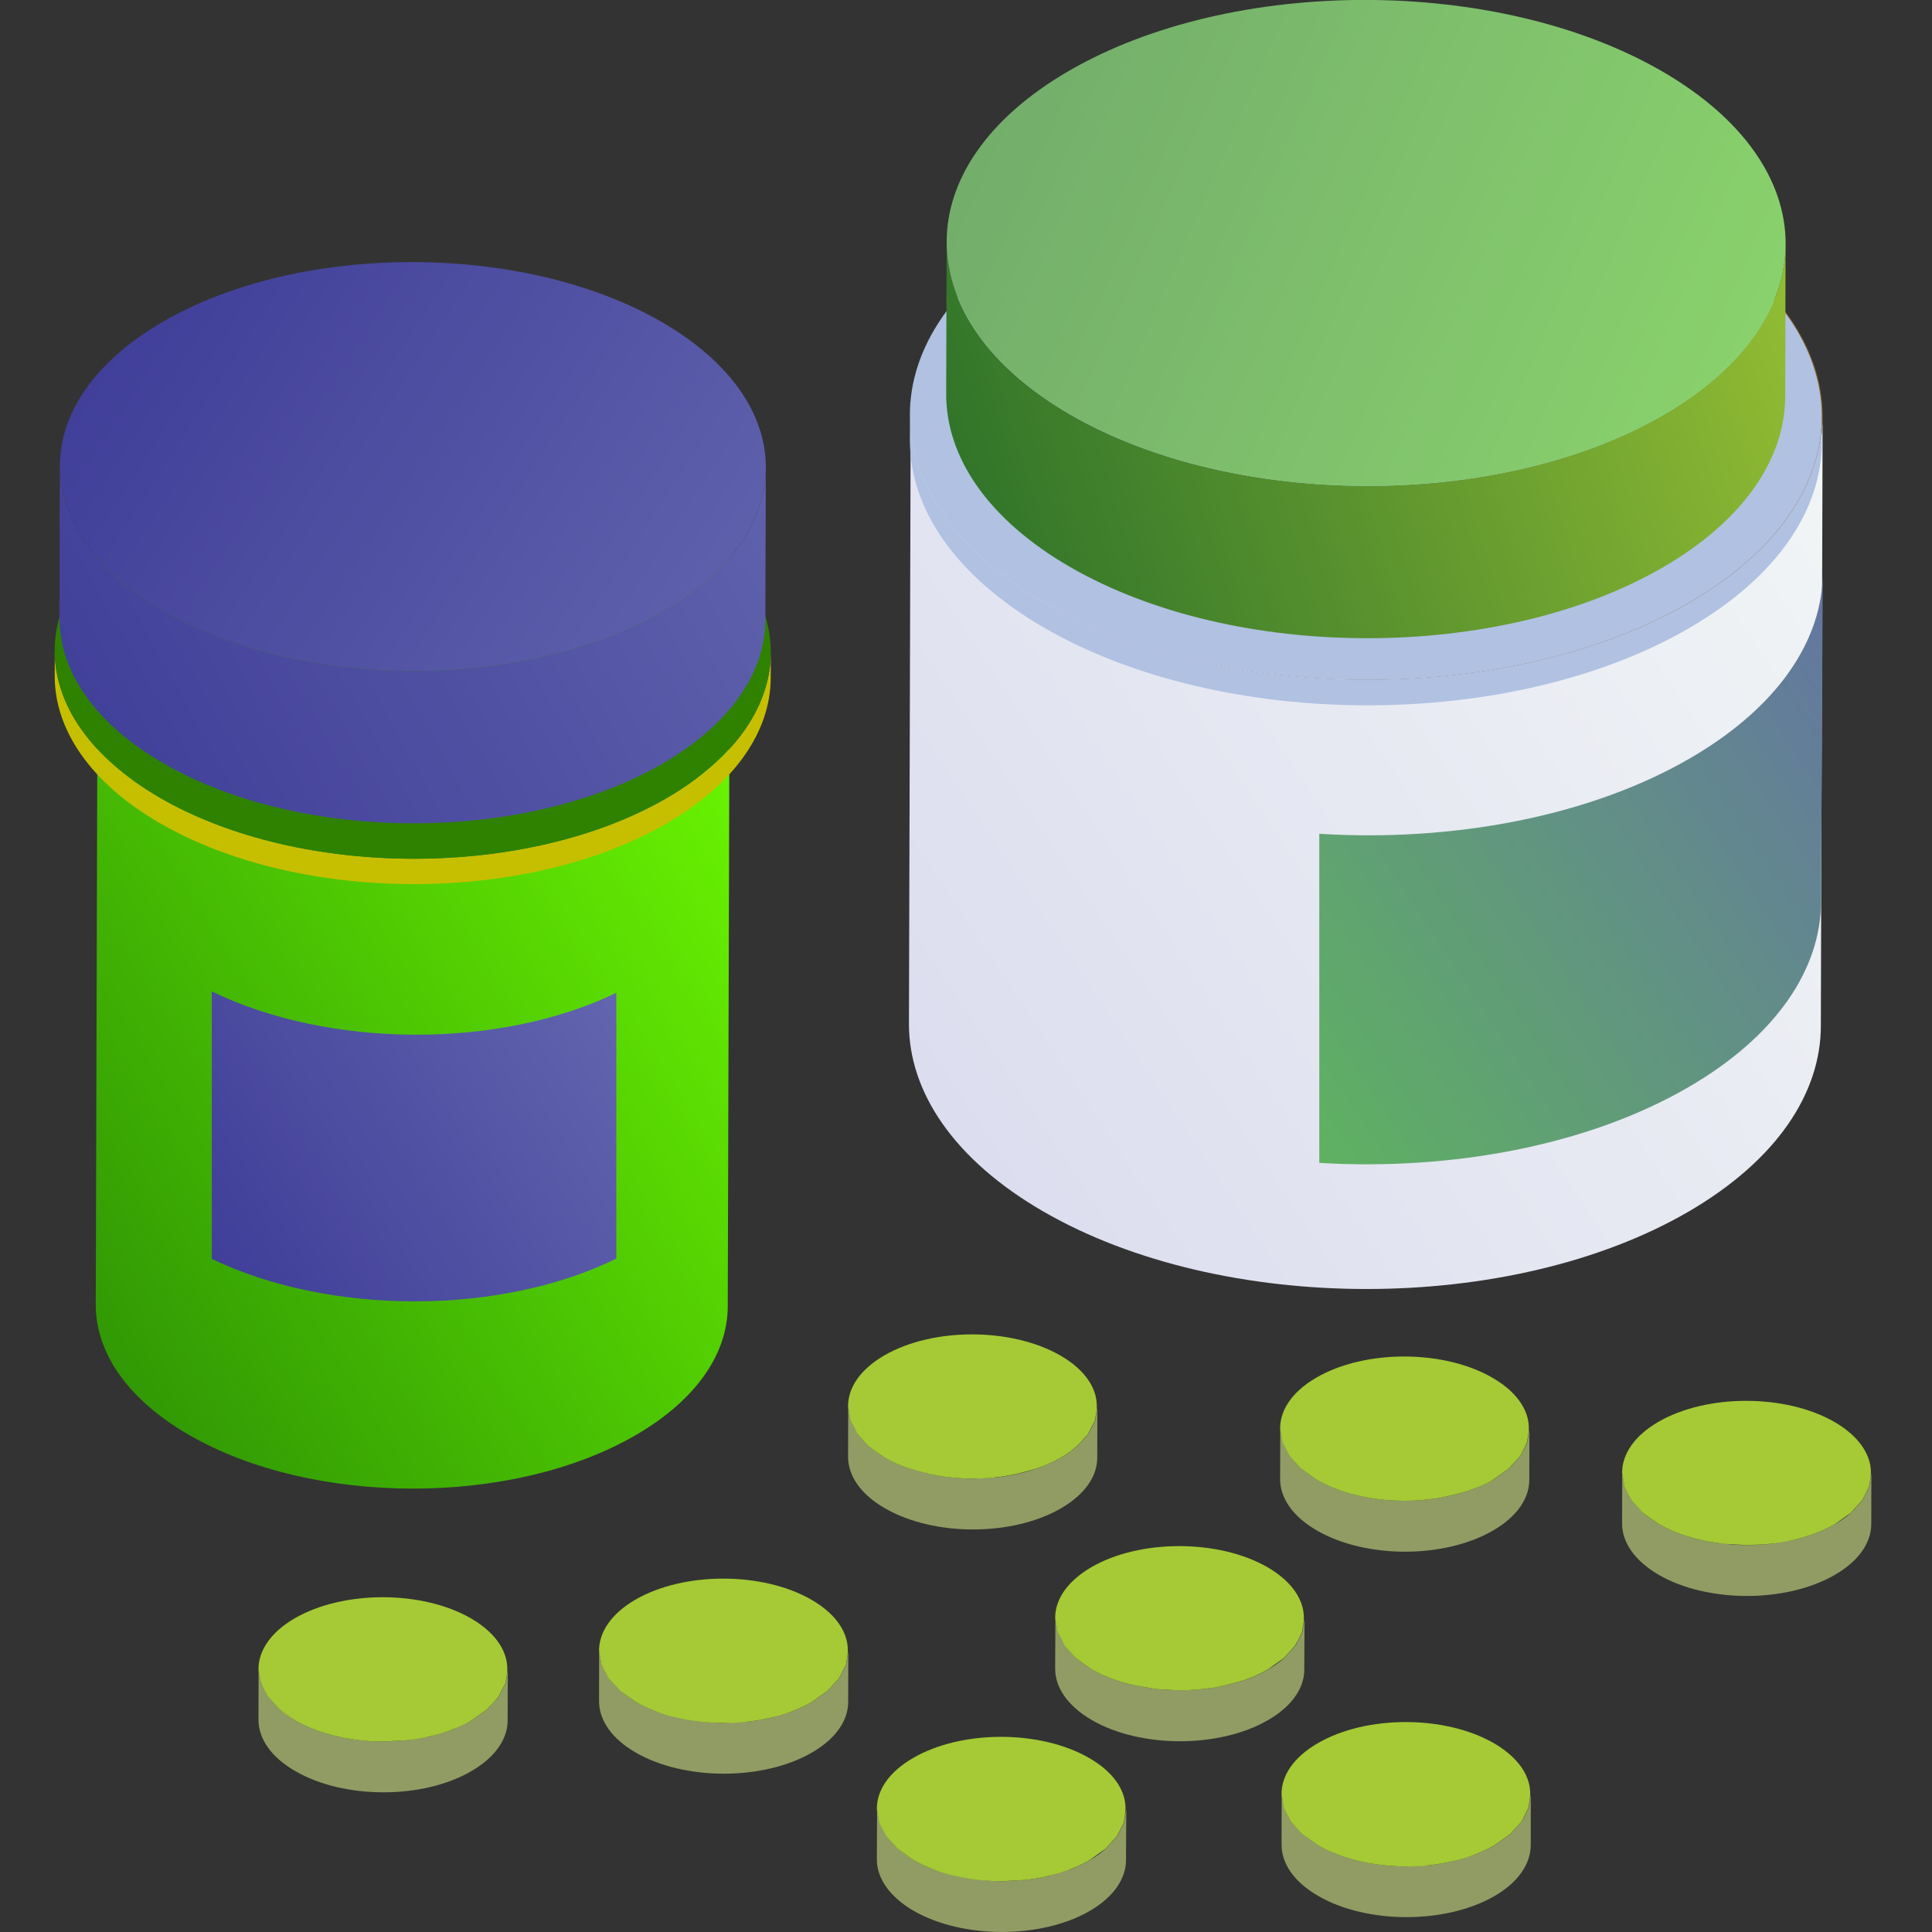 <svg width="60" height="60" viewBox="0 0 60 60" fill="none" xmlns="http://www.w3.org/2000/svg">
<rect x="0" y="0" width="60" height="60" fill="#333333" stroke="none"/>
<g clip-path="url(#clip0)">
<path fill-rule="evenodd" clip-rule="evenodd" d="M22.655 21.654L22.601 40.574C22.597 42.02 21.646 43.463 19.748 44.566C15.926 46.787 9.716 46.784 5.87 44.563C3.936 43.447 2.97 41.982 2.974 40.517L3.027 21.597C3.023 23.062 3.99 24.527 5.923 25.643C9.769 27.864 15.98 27.868 19.801 25.647C21.7 24.543 22.651 23.099 22.655 21.654Z" fill="url(#paint0_linear)"/>
<path d="M19.761 17.605C23.608 19.826 23.629 23.427 19.806 25.647C15.985 27.869 9.774 27.865 5.928 25.643C2.088 23.427 2.061 19.829 5.883 17.609C9.705 15.389 15.92 15.389 19.761 17.605Z" fill="#1E803F"/>
<path fill-rule="evenodd" clip-rule="evenodd" d="M56.603 12.949L56.548 31.869C56.543 33.956 55.172 36.038 52.437 37.629C46.921 40.834 37.955 40.83 32.41 37.629C29.616 36.016 28.222 33.901 28.228 31.789L28.282 12.869C28.276 14.981 29.67 17.096 32.463 18.709C38.008 21.911 46.975 21.914 52.491 18.709C55.227 17.118 56.597 15.036 56.603 12.949Z" fill="url(#paint1_linear)"/>
<path d="M52.429 7.108C57.974 10.309 58.003 15.507 52.496 18.708C46.981 21.913 38.013 21.91 32.469 18.708C26.919 15.503 26.888 10.313 32.403 7.108C37.912 3.907 46.879 3.903 52.429 7.108Z" fill="#805D24"/>
<path d="M56.581 12.954L56.578 13.742C56.573 15.828 55.203 17.911 52.466 19.502C46.952 22.707 37.985 22.703 32.44 19.502C29.647 17.889 28.251 15.774 28.257 13.662L28.26 12.872C28.253 14.985 29.649 17.101 32.441 18.713C37.987 21.915 46.953 21.918 52.468 18.713C55.205 17.123 56.575 15.04 56.581 12.954Z" fill="#B0C1E2"/>
<path d="M52.4 7.114C57.945 10.315 57.975 15.512 52.465 18.713C46.951 21.918 37.984 21.915 32.439 18.713C26.889 15.509 26.859 10.319 32.374 7.114C37.883 3.912 46.85 3.909 52.4 7.114Z" fill="#B0C1E2"/>
<path fill-rule="evenodd" clip-rule="evenodd" d="M55.453 7.583L55.441 12.313C55.435 14.232 54.174 16.148 51.654 17.613C46.586 20.557 38.339 20.557 33.234 17.609C30.663 16.125 29.379 14.178 29.385 12.234L29.398 7.504C29.392 9.448 30.676 11.394 33.246 12.879C38.353 15.826 46.6 15.826 51.666 12.883C54.188 11.418 55.449 9.502 55.453 7.583Z" fill="url(#paint2_linear)"/>
<path fill-rule="evenodd" clip-rule="evenodd" d="M51.608 2.209C56.714 5.158 56.741 9.934 51.667 12.883C46.601 15.826 38.355 15.826 33.248 12.879C28.141 9.931 28.114 5.154 33.182 2.209C38.254 -0.739 46.501 -0.739 51.608 2.209Z" fill="url(#paint3_linear)"/>
<path d="M23.938 20.262L23.936 21.05C23.931 22.688 22.857 24.321 20.708 25.57C16.378 28.086 9.337 28.086 4.978 25.57C2.788 24.306 1.694 22.645 1.699 20.987L1.701 20.198C1.696 21.857 2.791 23.517 4.981 24.782C9.34 27.298 16.381 27.298 20.711 24.782C22.858 23.533 23.933 21.899 23.938 20.262Z" fill="#C6BF00"/>
<path d="M20.652 15.672C25.01 18.19 25.034 22.268 20.709 24.781C16.378 27.298 9.338 27.298 4.978 24.781C0.625 22.268 0.602 18.19 4.933 15.672C9.258 13.16 16.298 13.16 20.652 15.672Z" fill="#2E8200"/>
<path fill-rule="evenodd" clip-rule="evenodd" d="M23.783 14.522L23.769 19.252C23.765 20.867 22.704 22.477 20.588 23.708C16.318 26.189 9.376 26.189 5.079 23.708C2.92 22.462 1.842 20.824 1.846 19.19L1.859 14.46C1.854 16.094 2.933 17.732 5.092 18.977C9.39 21.459 16.332 21.459 20.601 18.977C22.718 17.747 23.779 16.136 23.783 14.522Z" fill="url(#paint4_linear)"/>
<path fill-rule="evenodd" clip-rule="evenodd" d="M20.545 9.997C24.843 12.479 24.866 16.499 20.602 18.977C16.333 21.458 9.391 21.458 5.093 18.977C0.801 16.5 0.779 12.479 5.049 9.997C9.312 7.52 16.254 7.52 20.545 9.997Z" fill="url(#paint5_linear)"/>
<path fill-rule="evenodd" clip-rule="evenodd" d="M27.239 56.175V56.183L27.265 56.344L27.307 56.6L27.31 56.608H27.314L27.525 57.017L27.529 57.021V57.025L27.882 57.412H27.886C28.029 57.536 28.194 57.657 28.382 57.766C28.701 57.95 29.062 58.097 29.446 58.191C29.976 58.341 30.548 58.416 31.119 58.424L31.856 58.382C32.1 58.352 32.341 58.311 32.574 58.258L33.243 58.051C33.458 57.972 33.661 57.875 33.849 57.766C34.037 57.657 34.202 57.54 34.341 57.412L34.691 57.029L34.695 57.025L34.905 56.615V56.611V56.608L34.977 56.19L34.969 57.766C34.969 58.337 34.593 58.909 33.845 59.345C32.341 60.217 29.893 60.217 28.378 59.345C27.615 58.901 27.231 58.322 27.231 57.743L27.239 56.168V56.175Z" fill="url(#paint6_linear)"/>
<path fill-rule="evenodd" clip-rule="evenodd" d="M8.031 51.839V51.843L8.065 52.038L8.103 52.26L8.106 52.268V52.272L8.317 52.681L8.321 52.685V52.689L8.674 53.072L8.678 53.076L9.178 53.43C9.934 53.866 10.926 54.084 11.915 54.084L12.652 54.042C13.381 53.964 14.081 53.757 14.645 53.43L15.137 53.076L15.487 52.693V52.689H15.491L15.697 52.279V52.275L15.701 52.272L15.769 51.854L15.765 53.43C15.765 54.001 15.389 54.569 14.637 55.005C13.137 55.881 10.685 55.881 9.174 55.005C8.407 54.565 8.027 53.986 8.027 53.407L8.031 51.832V51.839Z" fill="url(#paint7_linear)"/>
<path fill-rule="evenodd" clip-rule="evenodd" d="M26.345 43.676V43.68L26.379 43.876L26.413 44.101L26.417 44.105V44.109L26.627 44.519L26.631 44.522V44.526L26.988 44.913C27.131 45.038 27.297 45.158 27.488 45.267C27.793 45.444 28.135 45.583 28.504 45.677C29.045 45.838 29.635 45.917 30.226 45.921L30.962 45.88C31.696 45.797 32.395 45.59 32.959 45.263C33.256 45.09 33.497 44.895 33.666 44.677L33.801 44.526L33.805 44.522L34.012 44.116V44.113V44.109L34.049 43.887L34.08 43.691L34.076 45.267C34.076 45.838 33.703 46.406 32.955 46.839C31.448 47.718 28.996 47.718 27.485 46.842C26.718 46.402 26.338 45.823 26.338 45.244L26.342 43.669L26.345 43.676Z" fill="url(#paint8_linear)"/>
<path fill-rule="evenodd" clip-rule="evenodd" d="M18.607 51.261V51.268L18.645 51.486L18.679 51.685L18.683 51.693L18.893 52.107L18.897 52.11L19.25 52.498L19.254 52.501C19.397 52.625 19.562 52.742 19.75 52.855C20.055 53.028 20.397 53.17 20.765 53.264C21.307 53.422 21.897 53.505 22.488 53.509L23.228 53.468C23.961 53.385 24.657 53.178 25.225 52.851L25.713 52.501L25.717 52.498L26.063 52.114L26.067 52.11L26.274 51.704V51.7L26.277 51.693L26.311 51.482L26.345 51.279L26.341 52.855C26.341 53.422 25.965 53.994 25.217 54.426C23.709 55.302 21.262 55.302 19.747 54.43C18.983 53.99 18.604 53.411 18.604 52.832L18.607 51.257V51.261Z" fill="url(#paint9_linear)"/>
<path fill-rule="evenodd" clip-rule="evenodd" d="M39.804 55.723L39.852 55.993L39.875 56.14L39.879 56.144V56.148L40.089 56.561H40.093V56.565L40.447 56.952L40.45 56.956L40.95 57.309C41.706 57.746 42.695 57.964 43.687 57.964L44.424 57.922C45.157 57.84 45.853 57.633 46.421 57.306L46.91 56.956L46.913 56.952L47.259 56.569H47.263V56.565L47.47 56.159V56.155L47.474 56.148L47.508 55.937L47.541 55.734L47.538 57.309C47.534 57.877 47.162 58.449 46.417 58.881C44.906 59.757 42.458 59.757 40.947 58.885C40.179 58.445 39.8 57.866 39.8 57.287L39.804 55.723Z" fill="url(#paint10_linear)"/>
<path fill-rule="evenodd" clip-rule="evenodd" d="M32.776 50.254V50.257L32.806 50.434L32.844 50.678L32.847 50.682V50.686L33.058 51.096L33.062 51.1L33.066 51.103L33.419 51.491C33.562 51.615 33.731 51.735 33.919 51.844C34.389 52.115 34.949 52.303 35.543 52.393L35.919 52.457L36.438 52.487C37.081 52.513 37.728 52.442 38.318 52.273C38.709 52.175 39.07 52.028 39.39 51.84C39.578 51.731 39.743 51.615 39.882 51.491L40.232 51.107V51.103L40.236 51.1L40.442 50.694V50.69L40.446 50.686L40.48 50.464L40.514 50.269L40.506 51.848C40.506 52.416 40.134 52.983 39.386 53.416C37.878 54.295 35.427 54.295 33.915 53.423C33.152 52.98 32.769 52.401 32.769 51.825L32.776 50.246V50.254Z" fill="url(#paint11_linear)"/>
<path fill-rule="evenodd" clip-rule="evenodd" d="M54.26 47.986C54.508 47.986 54.756 47.971 55.001 47.945L55.715 47.821C56.181 47.712 56.617 47.546 56.997 47.328C57.181 47.219 57.347 47.103 57.486 46.978H57.49L57.836 46.595V46.591L57.839 46.587L58.046 46.181V46.178L58.05 46.174L58.076 46.012L58.118 45.757L58.114 47.336C58.11 47.903 57.738 48.471 56.99 48.904C55.482 49.783 53.031 49.783 51.519 48.911C50.756 48.467 50.372 47.888 50.376 47.313L50.38 45.749L50.429 46.031L50.451 46.166V46.17V46.174L50.666 46.584V46.587V46.591L51.023 46.978C51.166 47.103 51.331 47.223 51.523 47.332C52.06 47.64 52.711 47.84 53.403 47.926C53.685 47.964 53.971 47.982 54.26 47.986Z" fill="url(#paint12_linear)"/>
<path fill-rule="evenodd" clip-rule="evenodd" d="M39.763 44.367L39.76 44.37L39.797 44.589L39.831 44.792L39.835 44.795V44.799L40.045 45.209H40.049V45.213L40.403 45.6H40.406V45.604L40.906 45.957C42.098 46.645 43.873 46.792 45.305 46.382C45.696 46.284 46.057 46.138 46.377 45.953L46.87 45.6L47.215 45.217H47.219V45.213L47.426 44.807V44.803L47.43 44.799L47.471 44.547L47.497 44.382L47.494 45.957C47.494 46.529 47.118 47.096 46.373 47.529C44.862 48.409 42.414 48.409 40.899 47.532C40.136 47.093 39.756 46.514 39.756 45.935L39.76 44.359L39.763 44.367Z" fill="url(#paint13_linear)"/>
<path fill-rule="evenodd" clip-rule="evenodd" d="M27.232 56.175C27.228 55.603 27.604 55.032 28.352 54.599C29.86 53.719 32.311 53.719 33.83 54.599C34.672 55.084 35.048 55.742 34.935 56.378L34.898 56.611L34.774 56.855L34.687 57.024L34.345 57.4L34.334 57.412L33.841 57.765C33.277 58.092 32.582 58.299 31.849 58.382L31.112 58.423C30.123 58.423 29.134 58.201 28.374 57.765L27.878 57.412L27.615 57.126L27.521 57.02L27.37 56.735L27.303 56.607L27.258 56.344L27.232 56.175Z" fill="url(#paint14_linear)"/>
<path fill-rule="evenodd" clip-rule="evenodd" d="M8.027 51.84C8.027 51.268 8.4 50.697 9.148 50.26C10.659 49.384 13.107 49.384 14.626 50.26C15.498 50.764 15.87 51.449 15.724 52.103L15.694 52.276L15.57 52.52L15.483 52.689L15.318 52.877L15.13 53.08L14.641 53.43C14.077 53.757 13.385 53.96 12.656 54.043H12.648L11.911 54.084C11.659 54.084 11.407 54.073 11.163 54.043C10.434 53.96 9.738 53.757 9.174 53.43L8.674 53.077L8.603 52.998L8.317 52.685L8.223 52.509L8.103 52.268L8.061 52.039L8.027 51.84Z" fill="url(#paint15_linear)"/>
<path fill-rule="evenodd" clip-rule="evenodd" d="M26.338 43.677C26.334 43.102 26.71 42.53 27.462 42.094C28.966 41.222 31.414 41.222 32.933 42.098C33.782 42.587 34.158 43.249 34.042 43.888L34.004 44.113L33.899 44.32L33.794 44.527L33.658 44.677C33.489 44.895 33.249 45.091 32.952 45.264C32.647 45.441 32.305 45.584 31.936 45.678C30.857 45.997 29.575 46.001 28.496 45.678C28.128 45.584 27.785 45.444 27.481 45.268L26.981 44.914L26.958 44.892L26.624 44.523L26.526 44.331L26.409 44.106L26.372 43.877L26.338 43.677Z" fill="url(#paint16_linear)"/>
<path fill-rule="evenodd" clip-rule="evenodd" d="M18.604 51.261C18.604 50.69 18.98 50.118 19.728 49.682C21.232 48.806 23.683 48.806 25.202 49.682C26.056 50.174 26.428 50.84 26.308 51.483L26.27 51.701L26.153 51.93L26.063 52.111L25.792 52.411L25.713 52.498L25.221 52.851C23.709 53.727 21.262 53.727 19.747 52.855L19.25 52.502L19.092 52.329L18.889 52.107L18.791 51.915L18.679 51.693L18.641 51.487L18.604 51.261Z" fill="url(#paint17_linear)"/>
<path fill-rule="evenodd" clip-rule="evenodd" d="M39.8 55.716C39.796 55.145 40.172 54.573 40.924 54.137C42.428 53.261 44.876 53.261 46.395 54.137C47.248 54.633 47.624 55.299 47.5 55.938L47.462 56.156L47.365 56.348L47.256 56.569L47.068 56.776L46.902 56.957L46.413 57.306C44.902 58.182 42.454 58.182 40.943 57.31L40.443 56.957L40.352 56.859L40.086 56.562L40.022 56.438L39.871 56.145L39.845 55.994L39.8 55.716Z" fill="url(#paint18_linear)"/>
<path fill-rule="evenodd" clip-rule="evenodd" d="M32.769 50.252C32.765 49.681 33.141 49.109 33.893 48.67C35.397 47.797 37.848 47.797 39.367 48.673C40.213 49.166 40.589 49.828 40.472 50.463L40.435 50.689L40.33 50.899L40.224 51.102L39.984 51.369L39.875 51.489L39.382 51.839C39.062 52.027 38.702 52.174 38.311 52.272C37.72 52.437 37.074 52.512 36.431 52.486L35.912 52.456L35.536 52.392C34.942 52.302 34.382 52.114 33.911 51.843L33.411 51.489L33.197 51.256L33.054 51.099L32.919 50.831L32.84 50.681L32.799 50.433L32.769 50.252Z" fill="url(#paint19_linear)"/>
<path fill-rule="evenodd" clip-rule="evenodd" d="M50.376 45.737C50.376 45.166 50.752 44.594 51.5 44.158C53.004 43.286 55.456 43.286 56.974 44.162C57.847 44.669 58.219 45.353 58.072 46.011L58.042 46.177L57.907 46.444L57.832 46.59L57.557 46.895L57.482 46.978L56.993 47.327C56.426 47.658 55.726 47.861 54.997 47.944L54.256 47.985L53.519 47.944L53.399 47.925C52.707 47.839 52.057 47.639 51.519 47.331L51.019 46.978L50.914 46.865L50.662 46.587L50.594 46.455L50.447 46.169L50.425 46.03L50.376 45.737Z" fill="url(#paint20_linear)"/>
<path fill-rule="evenodd" clip-rule="evenodd" d="M39.756 44.367C39.752 43.791 40.128 43.22 40.88 42.784C42.384 41.908 44.832 41.908 46.351 42.788C47.185 43.269 47.565 43.919 47.464 44.547L47.419 44.803L47.34 44.965L47.212 45.216L47.099 45.34L46.858 45.604L46.37 45.953C46.05 46.138 45.689 46.284 45.298 46.382C43.865 46.792 42.091 46.645 40.899 45.957L40.399 45.6L40.361 45.562L40.042 45.209L39.97 45.074L39.827 44.795L39.79 44.589L39.756 44.367Z" fill="url(#paint21_linear)"/>
<path fill-rule="evenodd" clip-rule="evenodd" d="M26.631 48.873L26.642 48.862L26.631 48.873Z" fill="url(#paint22_linear)"/>
<path fill-rule="evenodd" clip-rule="evenodd" d="M27.524 57.021L27.618 57.126L27.524 57.025V57.021Z" fill="url(#paint23_linear)"/>
<path fill-rule="evenodd" clip-rule="evenodd" d="M26.982 48.485L27.069 48.316L26.982 48.485Z" fill="url(#paint24_linear)"/>
<path fill-rule="evenodd" clip-rule="evenodd" d="M27.305 56.607L27.372 56.735L27.308 56.607H27.305Z" fill="url(#paint25_linear)"/>
<path fill-rule="evenodd" clip-rule="evenodd" d="M27.188 48.069V48.073L27.225 47.84L27.188 48.069Z" fill="url(#paint26_linear)"/>
<path fill-rule="evenodd" clip-rule="evenodd" d="M27.231 56.175L27.258 56.344L27.231 56.183V56.175Z" fill="url(#paint27_linear)"/>
<path fill-rule="evenodd" clip-rule="evenodd" d="M14.642 53.43L14.036 53.716C13.811 53.784 13.589 53.855 13.363 53.923L12.656 54.043C13.386 53.96 14.078 53.757 14.642 53.43Z" fill="url(#paint28_linear)"/>
<path fill-rule="evenodd" clip-rule="evenodd" d="M26.982 44.914C27.125 45.038 27.291 45.158 27.483 45.268C27.787 45.444 28.129 45.583 28.498 45.677C28.129 45.583 27.787 45.444 27.483 45.268L26.982 44.914Z" fill="url(#paint29_linear)"/>
<path fill-rule="evenodd" clip-rule="evenodd" d="M8.672 53.077C8.815 53.201 8.98 53.321 9.172 53.43L8.672 53.077Z" fill="url(#paint30_linear)"/>
<path fill-rule="evenodd" clip-rule="evenodd" d="M15.136 53.077L15.132 53.08L15.32 52.877L15.136 53.077Z" fill="url(#paint31_linear)"/>
<path fill-rule="evenodd" clip-rule="evenodd" d="M26.631 44.522L26.965 44.891L26.631 44.526V44.522Z" fill="url(#paint32_linear)"/>
<path fill-rule="evenodd" clip-rule="evenodd" d="M8.32 52.687L8.606 52.999L8.32 52.691V52.687Z" fill="url(#paint33_linear)"/>
<path fill-rule="evenodd" clip-rule="evenodd" d="M15.487 52.689H15.483L15.57 52.52L15.487 52.689Z" fill="url(#paint34_linear)"/>
<path fill-rule="evenodd" clip-rule="evenodd" d="M8.101 52.269L8.221 52.51L8.101 52.273V52.269Z" fill="url(#paint35_linear)"/>
<path fill-rule="evenodd" clip-rule="evenodd" d="M26.411 44.107L26.528 44.332L26.411 44.11V44.107Z" fill="url(#paint36_linear)"/>
<path fill-rule="evenodd" clip-rule="evenodd" d="M15.707 52.272L15.703 52.276L15.733 52.103L15.707 52.272Z" fill="url(#paint37_linear)"/>
<path fill-rule="evenodd" clip-rule="evenodd" d="M26.338 43.676L26.372 43.876L26.338 43.68V43.676Z" fill="url(#paint38_linear)"/>
<path fill-rule="evenodd" clip-rule="evenodd" d="M8.027 51.841L8.061 52.04L8.027 51.845V51.841Z" fill="url(#paint39_linear)"/>
<path fill-rule="evenodd" clip-rule="evenodd" d="M23.226 53.468C23.715 53.412 24.185 53.303 24.613 53.137L23.944 53.344C23.478 53.453 22.982 53.51 22.485 53.51L23.226 53.468Z" fill="url(#paint40_linear)"/>
<path fill-rule="evenodd" clip-rule="evenodd" d="M44.419 57.923C44.907 57.867 45.381 57.758 45.81 57.592L45.137 57.799C44.67 57.908 44.174 57.965 43.682 57.965L44.419 57.923Z" fill="url(#paint41_linear)"/>
<path fill-rule="evenodd" clip-rule="evenodd" d="M46.908 56.952L46.904 56.956L47.07 56.776L46.908 56.952Z" fill="url(#paint42_linear)"/>
<path fill-rule="evenodd" clip-rule="evenodd" d="M25.723 52.499L25.802 52.412L25.723 52.499Z" fill="url(#paint43_linear)"/>
<path fill-rule="evenodd" clip-rule="evenodd" d="M40.093 56.561L40.36 56.858L40.093 56.565V56.561Z" fill="url(#paint44_linear)"/>
<path fill-rule="evenodd" clip-rule="evenodd" d="M18.896 52.106L19.099 52.328L18.9 52.11L18.896 52.106Z" fill="url(#paint45_linear)"/>
<path fill-rule="evenodd" clip-rule="evenodd" d="M47.256 56.565V56.569L47.365 56.347L47.256 56.565Z" fill="url(#paint46_linear)"/>
<path fill-rule="evenodd" clip-rule="evenodd" d="M26.074 52.111L26.165 51.931L26.074 52.111Z" fill="url(#paint47_linear)"/>
<path fill-rule="evenodd" clip-rule="evenodd" d="M39.873 56.144L40.023 56.437L39.873 56.148V56.144Z" fill="url(#paint48_linear)"/>
<path fill-rule="evenodd" clip-rule="evenodd" d="M18.677 51.694L18.79 51.916L18.677 51.694Z" fill="url(#paint49_linear)"/>
<path fill-rule="evenodd" clip-rule="evenodd" d="M47.479 56.148L47.476 56.155L47.513 55.937L47.479 56.148Z" fill="url(#paint50_linear)"/>
<path fill-rule="evenodd" clip-rule="evenodd" d="M26.283 51.694L26.279 51.702L26.317 51.484L26.283 51.694Z" fill="url(#paint51_linear)"/>
<path fill-rule="evenodd" clip-rule="evenodd" d="M39.849 55.994L39.8 55.723V55.719L39.804 55.715L39.849 55.994Z" fill="url(#paint52_linear)"/>
<path fill-rule="evenodd" clip-rule="evenodd" d="M18.604 51.261L18.641 51.486L18.604 51.268V51.261Z" fill="url(#paint53_linear)"/>
<path fill-rule="evenodd" clip-rule="evenodd" d="M37.389 52.456C37.074 52.493 36.75 52.505 36.431 52.486C36.998 52.508 37.57 52.456 38.104 52.332L37.389 52.456Z" fill="url(#paint54_linear)"/>
<path fill-rule="evenodd" clip-rule="evenodd" d="M54.258 47.986L54.998 47.944C54.754 47.971 54.506 47.986 54.258 47.986Z" fill="url(#paint55_linear)"/>
<path fill-rule="evenodd" clip-rule="evenodd" d="M51.02 46.978L51.521 47.331C52.058 47.639 52.709 47.839 53.401 47.925C52.709 47.839 52.058 47.639 51.521 47.331C51.329 47.222 51.163 47.102 51.02 46.978Z" fill="url(#paint56_linear)"/>
<path fill-rule="evenodd" clip-rule="evenodd" d="M33.413 51.489C33.556 51.614 33.725 51.734 33.913 51.843C34.383 52.114 34.943 52.301 35.537 52.392C34.943 52.301 34.383 52.114 33.913 51.843L33.413 51.489Z" fill="url(#paint57_linear)"/>
<path fill-rule="evenodd" clip-rule="evenodd" d="M38.379 50.691L38.488 50.57L38.379 50.691Z" fill="url(#paint58_linear)"/>
<path fill-rule="evenodd" clip-rule="evenodd" d="M57.484 46.978H57.48L57.556 46.895L57.484 46.978Z" fill="url(#paint59_linear)"/>
<path fill-rule="evenodd" clip-rule="evenodd" d="M50.669 46.588L50.921 46.866L50.669 46.591V46.588Z" fill="url(#paint60_linear)"/>
<path fill-rule="evenodd" clip-rule="evenodd" d="M33.062 51.099L33.204 51.257L33.065 51.103L33.062 51.099Z" fill="url(#paint61_linear)"/>
<path fill-rule="evenodd" clip-rule="evenodd" d="M38.734 50.299L38.73 50.303L38.836 50.1L38.734 50.299Z" fill="url(#paint62_linear)"/>
<path fill-rule="evenodd" clip-rule="evenodd" d="M57.836 46.588L57.832 46.592L57.907 46.445L57.836 46.588Z" fill="url(#paint63_linear)"/>
<path fill-rule="evenodd" clip-rule="evenodd" d="M50.449 46.17L50.596 46.456L50.449 46.174V46.17Z" fill="url(#paint64_linear)"/>
<path fill-rule="evenodd" clip-rule="evenodd" d="M32.842 50.682L32.921 50.832L32.842 50.686V50.682Z" fill="url(#paint65_linear)"/>
<path fill-rule="evenodd" clip-rule="evenodd" d="M38.939 49.886L38.935 49.889L38.973 49.664L38.939 49.886Z" fill="url(#paint66_linear)"/>
<path fill-rule="evenodd" clip-rule="evenodd" d="M58.055 46.172L58.052 46.176L58.082 46.011L58.055 46.172Z" fill="url(#paint67_linear)"/>
<path fill-rule="evenodd" clip-rule="evenodd" d="M50.425 46.031L50.376 45.749V45.742V45.738L50.425 46.031Z" fill="url(#paint68_linear)"/>
<path fill-rule="evenodd" clip-rule="evenodd" d="M32.769 50.253L32.799 50.434L32.769 50.257V50.253Z" fill="url(#paint69_linear)"/>
<path fill-rule="evenodd" clip-rule="evenodd" d="M45.308 46.381C45.699 46.283 46.06 46.136 46.379 45.952L45.774 46.238L45.308 46.381Z" fill="url(#paint70_linear)"/>
<path fill-rule="evenodd" clip-rule="evenodd" d="M40.4 45.601L40.901 45.958L40.4 45.605V45.601Z" fill="url(#paint71_linear)"/>
<path fill-rule="evenodd" clip-rule="evenodd" d="M46.864 45.6L46.86 45.604L47.101 45.341L46.864 45.6Z" fill="url(#paint72_linear)"/>
<path fill-rule="evenodd" clip-rule="evenodd" d="M40.049 45.209L40.368 45.562L40.049 45.213V45.209Z" fill="url(#paint73_linear)"/>
<path fill-rule="evenodd" clip-rule="evenodd" d="M47.212 45.212V45.215L47.34 44.964L47.212 45.212Z" fill="url(#paint74_linear)"/>
<path fill-rule="evenodd" clip-rule="evenodd" d="M39.829 44.795L39.972 45.073L39.829 44.799V44.795Z" fill="url(#paint75_linear)"/>
<path fill-rule="evenodd" clip-rule="evenodd" d="M47.421 44.8L47.417 44.803L47.462 44.548L47.421 44.8Z" fill="url(#paint76_linear)"/>
<path fill-rule="evenodd" clip-rule="evenodd" d="M39.76 44.367L39.794 44.588L39.756 44.37L39.76 44.367Z" fill="url(#paint77_linear)"/>
<path fill-rule="evenodd" clip-rule="evenodd" d="M28.981 58.052C28.767 57.973 28.564 57.875 28.372 57.766C28.184 57.657 28.019 57.537 27.876 57.413L28.372 57.766C28.752 57.984 29.188 58.15 29.654 58.259L28.981 58.052Z" fill="url(#paint78_linear)"/>
<path fill-rule="evenodd" clip-rule="evenodd" d="M20.353 53.141C20.139 53.059 19.936 52.965 19.744 52.855C19.556 52.743 19.391 52.626 19.248 52.502L19.744 52.855C20.124 53.074 20.56 53.235 21.026 53.344L20.353 53.141Z" fill="url(#paint79_linear)"/>
<path fill-rule="evenodd" clip-rule="evenodd" d="M40.444 56.957L40.944 57.31L40.444 56.957Z" fill="url(#paint80_linear)"/>
<path fill-rule="evenodd" clip-rule="evenodd" d="M52.496 23.543C49.351 25.371 45.087 26.151 40.972 25.894V36.114C45.069 36.361 49.312 35.579 52.442 33.76C55.178 32.169 56.548 30.087 56.554 28L56.608 17.783C56.603 19.87 55.232 21.952 52.496 23.543Z" fill="url(#paint81_linear)"/>
<path fill-rule="evenodd" clip-rule="evenodd" d="M6.577 30.789V39.096C10.232 40.851 15.525 40.862 19.14 39.087V30.833C15.508 32.59 10.215 32.56 6.577 30.789Z" fill="url(#paint82_linear)"/>
</g>
<defs>
<linearGradient id="paint0_linear" x1="-0.41" y1="40.508" x2="26.496" y2="23.581" gradientUnits="userSpaceOnUse">
<stop stop-color="#2C9104"/>
<stop offset="1" stop-color="#70FE01"/>
</linearGradient>
<linearGradient id="paint1_linear" x1="24.389" y1="35.87" x2="64.009" y2="9.555" gradientUnits="userSpaceOnUse">
<stop stop-color="#D9DAEE"/>
<stop offset="1" stop-color="#F7FBF7"/>
</linearGradient>
<linearGradient id="paint2_linear" x1="27.456" y1="16.747" x2="60.57" y2="6.621" gradientUnits="userSpaceOnUse">
<stop stop-color="#276D29"/>
<stop offset="1" stop-color="#A5CA35"/>
</linearGradient>
<linearGradient id="paint3_linear" x1="26.921" y1="0.816" x2="64.914" y2="17.3" gradientUnits="userSpaceOnUse">
<stop stop-color="#6FA76B"/>
<stop offset="1" stop-color="#94E36D"/>
</linearGradient>
<linearGradient id="paint4_linear" x1="0.369" y1="25.081" x2="26.462" y2="10.668" gradientUnits="userSpaceOnUse">
<stop stop-color="#3D3B97"/>
<stop offset="1" stop-color="#6568B0"/>
</linearGradient>
<linearGradient id="paint5_linear" x1="2.57" y1="7.865" x2="25.337" y2="22.575" gradientUnits="userSpaceOnUse">
<stop stop-color="#3D3B97"/>
<stop offset="1" stop-color="#6568B0"/>
</linearGradient>
<linearGradient id="paint6_linear" x1="-704.028" y1="-1175.88" x2="-700.234" y2="-1177.62" gradientUnits="userSpaceOnUse">
<stop stop-color="#64AD52"/>
<stop offset="1" stop-color="#909C63"/>
</linearGradient>
<linearGradient id="paint7_linear" x1="-716.373" y1="-1176.22" x2="-712.58" y2="-1177.97" gradientUnits="userSpaceOnUse">
<stop stop-color="#64AD52"/>
<stop offset="1" stop-color="#909C63"/>
</linearGradient>
<linearGradient id="paint8_linear" x1="-711.746" y1="-1184.38" x2="-707.953" y2="-1186.13" gradientUnits="userSpaceOnUse">
<stop stop-color="#64AD52"/>
<stop offset="1" stop-color="#909C63"/>
</linearGradient>
<linearGradient id="paint9_linear" x1="-712.622" y1="-1172.84" x2="-708.829" y2="-1174.58" gradientUnits="userSpaceOnUse">
<stop stop-color="#64AD52"/>
<stop offset="1" stop-color="#909C63"/>
</linearGradient>
<linearGradient id="paint10_linear" x1="-705.092" y1="-1168.38" x2="-701.299" y2="-1170.12" gradientUnits="userSpaceOnUse">
<stop stop-color="#64AD52"/>
<stop offset="1" stop-color="#909C63"/>
</linearGradient>
<linearGradient id="paint11_linear" x1="-705.262" y1="-1169.89" x2="-701.469" y2="-1171.63" gradientUnits="userSpaceOnUse">
<stop stop-color="#64AD52"/>
<stop offset="1" stop-color="#909C63"/>
</linearGradient>
<linearGradient id="paint12_linear" x1="-701.342" y1="-1174.39" x2="-697.548" y2="-1176.14" gradientUnits="userSpaceOnUse">
<stop stop-color="#64AD52"/>
<stop offset="1" stop-color="#909C63"/>
</linearGradient>
<linearGradient id="paint13_linear" x1="-705.1" y1="-1171.81" x2="-701.306" y2="-1173.56" gradientUnits="userSpaceOnUse">
<stop stop-color="#64AD52"/>
<stop offset="1" stop-color="#909C63"/>
</linearGradient>
<linearGradient id="paint14_linear" x1="-703.204" y1="-1178.1" x2="-701.121" y2="-1176.24" gradientUnits="userSpaceOnUse">
<stop stop-color="#276D29"/>
<stop offset="1" stop-color="#A5CA35"/>
</linearGradient>
<linearGradient id="paint15_linear" x1="-715.546" y1="-1178.5" x2="-713.462" y2="-1176.64" gradientUnits="userSpaceOnUse">
<stop stop-color="#276D29"/>
<stop offset="1" stop-color="#A5CA35"/>
</linearGradient>
<linearGradient id="paint16_linear" x1="-710.914" y1="-1186.65" x2="-708.831" y2="-1184.79" gradientUnits="userSpaceOnUse">
<stop stop-color="#276D29"/>
<stop offset="1" stop-color="#A5CA35"/>
</linearGradient>
<linearGradient id="paint17_linear" x1="-711.787" y1="-1175.11" x2="-709.703" y2="-1173.26" gradientUnits="userSpaceOnUse">
<stop stop-color="#276D29"/>
<stop offset="1" stop-color="#A5CA35"/>
</linearGradient>
<linearGradient id="paint18_linear" x1="-704.269" y1="-1170.66" x2="-702.185" y2="-1168.81" gradientUnits="userSpaceOnUse">
<stop stop-color="#276D29"/>
<stop offset="1" stop-color="#A5CA35"/>
</linearGradient>
<linearGradient id="paint19_linear" x1="-704.438" y1="-1172.14" x2="-702.355" y2="-1170.28" gradientUnits="userSpaceOnUse">
<stop stop-color="#276D29"/>
<stop offset="1" stop-color="#A5CA35"/>
</linearGradient>
<linearGradient id="paint20_linear" x1="-700.505" y1="-1176.65" x2="-698.422" y2="-1174.8" gradientUnits="userSpaceOnUse">
<stop stop-color="#276D29"/>
<stop offset="1" stop-color="#A5CA35"/>
</linearGradient>
<linearGradient id="paint21_linear" x1="-704.268" y1="-1174.06" x2="-702.185" y2="-1172.2" gradientUnits="userSpaceOnUse">
<stop stop-color="#276D29"/>
<stop offset="1" stop-color="#A5CA35"/>
</linearGradient>
<linearGradient id="paint22_linear" x1="-711.562" y1="-1187.95" x2="-709.477" y2="-1186.09" gradientUnits="userSpaceOnUse">
<stop stop-color="#276D29"/>
<stop offset="1" stop-color="#A5CA35"/>
</linearGradient>
<linearGradient id="paint23_linear" x1="-703.212" y1="-1178.22" x2="-701.129" y2="-1176.36" gradientUnits="userSpaceOnUse">
<stop stop-color="#276D29"/>
<stop offset="1" stop-color="#A5CA35"/>
</linearGradient>
<linearGradient id="paint24_linear" x1="-710.865" y1="-1186.5" x2="-708.781" y2="-1184.65" gradientUnits="userSpaceOnUse">
<stop stop-color="#276D29"/>
<stop offset="1" stop-color="#A5CA35"/>
</linearGradient>
<linearGradient id="paint25_linear" x1="-702.925" y1="-1177.54" x2="-700.842" y2="-1175.69" gradientUnits="userSpaceOnUse">
<stop stop-color="#276D29"/>
<stop offset="1" stop-color="#A5CA35"/>
</linearGradient>
<linearGradient id="paint26_linear" x1="-711.645" y1="-1186.87" x2="-709.561" y2="-1185.01" gradientUnits="userSpaceOnUse">
<stop stop-color="#276D29"/>
<stop offset="1" stop-color="#A5CA35"/>
</linearGradient>
<linearGradient id="paint27_linear" x1="-701.365" y1="-1178.66" x2="-699.281" y2="-1176.81" gradientUnits="userSpaceOnUse">
<stop stop-color="#276D29"/>
<stop offset="1" stop-color="#A5CA35"/>
</linearGradient>
<linearGradient id="paint28_linear" x1="-715.55" y1="-1178.38" x2="-713.467" y2="-1176.53" gradientUnits="userSpaceOnUse">
<stop stop-color="#276D29"/>
<stop offset="1" stop-color="#A5CA35"/>
</linearGradient>
<linearGradient id="paint29_linear" x1="-710.919" y1="-1186.66" x2="-708.835" y2="-1184.81" gradientUnits="userSpaceOnUse">
<stop stop-color="#276D29"/>
<stop offset="1" stop-color="#A5CA35"/>
</linearGradient>
<linearGradient id="paint30_linear" x1="-715.459" y1="-1178.72" x2="-713.375" y2="-1176.87" gradientUnits="userSpaceOnUse">
<stop stop-color="#276D29"/>
<stop offset="1" stop-color="#A5CA35"/>
</linearGradient>
<linearGradient id="paint31_linear" x1="-715.541" y1="-1178.6" x2="-713.458" y2="-1176.75" gradientUnits="userSpaceOnUse">
<stop stop-color="#276D29"/>
<stop offset="1" stop-color="#A5CA35"/>
</linearGradient>
<linearGradient id="paint32_linear" x1="-710.818" y1="-1186.92" x2="-708.734" y2="-1185.07" gradientUnits="userSpaceOnUse">
<stop stop-color="#276D29"/>
<stop offset="1" stop-color="#A5CA35"/>
</linearGradient>
<linearGradient id="paint33_linear" x1="-715.321" y1="-1178.6" x2="-713.238" y2="-1176.75" gradientUnits="userSpaceOnUse">
<stop stop-color="#276D29"/>
<stop offset="1" stop-color="#A5CA35"/>
</linearGradient>
<linearGradient id="paint34_linear" x1="-715.478" y1="-1178.34" x2="-713.395" y2="-1176.49" gradientUnits="userSpaceOnUse">
<stop stop-color="#276D29"/>
<stop offset="1" stop-color="#A5CA35"/>
</linearGradient>
<linearGradient id="paint35_linear" x1="-715.704" y1="-1178.27" x2="-713.621" y2="-1176.41" gradientUnits="userSpaceOnUse">
<stop stop-color="#276D29"/>
<stop offset="1" stop-color="#A5CA35"/>
</linearGradient>
<linearGradient id="paint36_linear" x1="-711.049" y1="-1186.84" x2="-708.965" y2="-1184.99" gradientUnits="userSpaceOnUse">
<stop stop-color="#276D29"/>
<stop offset="1" stop-color="#A5CA35"/>
</linearGradient>
<linearGradient id="paint37_linear" x1="-716.256" y1="-1178.41" x2="-714.173" y2="-1176.55" gradientUnits="userSpaceOnUse">
<stop stop-color="#276D29"/>
<stop offset="1" stop-color="#A5CA35"/>
</linearGradient>
<linearGradient id="paint38_linear" x1="-711.611" y1="-1186.71" x2="-709.527" y2="-1184.86" gradientUnits="userSpaceOnUse">
<stop stop-color="#276D29"/>
<stop offset="1" stop-color="#A5CA35"/>
</linearGradient>
<linearGradient id="paint39_linear" x1="-714.293" y1="-1178.55" x2="-712.21" y2="-1176.7" gradientUnits="userSpaceOnUse">
<stop stop-color="#276D29"/>
<stop offset="1" stop-color="#A5CA35"/>
</linearGradient>
<linearGradient id="paint40_linear" x1="-711.774" y1="-1175.09" x2="-709.69" y2="-1173.23" gradientUnits="userSpaceOnUse">
<stop stop-color="#276D29"/>
<stop offset="1" stop-color="#A5CA35"/>
</linearGradient>
<linearGradient id="paint41_linear" x1="-704.288" y1="-1170.62" x2="-702.205" y2="-1168.76" gradientUnits="userSpaceOnUse">
<stop stop-color="#276D29"/>
<stop offset="1" stop-color="#A5CA35"/>
</linearGradient>
<linearGradient id="paint42_linear" x1="-704.172" y1="-1170.59" x2="-702.089" y2="-1168.74" gradientUnits="userSpaceOnUse">
<stop stop-color="#276D29"/>
<stop offset="1" stop-color="#A5CA35"/>
</linearGradient>
<linearGradient id="paint43_linear" x1="-712.504" y1="-1175.02" x2="-710.421" y2="-1173.17" gradientUnits="userSpaceOnUse">
<stop stop-color="#276D29"/>
<stop offset="1" stop-color="#A5CA35"/>
</linearGradient>
<linearGradient id="paint44_linear" x1="-704.226" y1="-1170.32" x2="-702.143" y2="-1168.47" gradientUnits="userSpaceOnUse">
<stop stop-color="#276D29"/>
<stop offset="1" stop-color="#A5CA35"/>
</linearGradient>
<linearGradient id="paint45_linear" x1="-711.832" y1="-1174.76" x2="-709.749" y2="-1172.91" gradientUnits="userSpaceOnUse">
<stop stop-color="#276D29"/>
<stop offset="1" stop-color="#A5CA35"/>
</linearGradient>
<linearGradient id="paint46_linear" x1="-704.371" y1="-1170.83" x2="-702.287" y2="-1168.98" gradientUnits="userSpaceOnUse">
<stop stop-color="#276D29"/>
<stop offset="1" stop-color="#A5CA35"/>
</linearGradient>
<linearGradient id="paint47_linear" x1="-711.745" y1="-1175.04" x2="-709.662" y2="-1173.19" gradientUnits="userSpaceOnUse">
<stop stop-color="#276D29"/>
<stop offset="1" stop-color="#A5CA35"/>
</linearGradient>
<linearGradient id="paint48_linear" x1="-704.079" y1="-1170.69" x2="-701.996" y2="-1168.84" gradientUnits="userSpaceOnUse">
<stop stop-color="#276D29"/>
<stop offset="1" stop-color="#A5CA35"/>
</linearGradient>
<linearGradient id="paint49_linear" x1="-711.907" y1="-1175.27" x2="-709.823" y2="-1173.41" gradientUnits="userSpaceOnUse">
<stop stop-color="#276D29"/>
<stop offset="1" stop-color="#A5CA35"/>
</linearGradient>
<linearGradient id="paint50_linear" x1="-705" y1="-1170.79" x2="-702.916" y2="-1168.93" gradientUnits="userSpaceOnUse">
<stop stop-color="#276D29"/>
<stop offset="1" stop-color="#A5CA35"/>
</linearGradient>
<linearGradient id="paint51_linear" x1="-710.711" y1="-1175.26" x2="-708.628" y2="-1173.41" gradientUnits="userSpaceOnUse">
<stop stop-color="#276D29"/>
<stop offset="1" stop-color="#A5CA35"/>
</linearGradient>
<linearGradient id="paint52_linear" x1="-703.62" y1="-1170.64" x2="-701.537" y2="-1168.79" gradientUnits="userSpaceOnUse">
<stop stop-color="#276D29"/>
<stop offset="1" stop-color="#A5CA35"/>
</linearGradient>
<linearGradient id="paint53_linear" x1="-712.51" y1="-1174.8" x2="-710.427" y2="-1172.94" gradientUnits="userSpaceOnUse">
<stop stop-color="#276D29"/>
<stop offset="1" stop-color="#A5CA35"/>
</linearGradient>
<linearGradient id="paint54_linear" x1="-704.43" y1="-1171.87" x2="-702.347" y2="-1170.02" gradientUnits="userSpaceOnUse">
<stop stop-color="#276D29"/>
<stop offset="1" stop-color="#A5CA35"/>
</linearGradient>
<linearGradient id="paint55_linear" x1="-700.496" y1="-1177.69" x2="-698.411" y2="-1175.83" gradientUnits="userSpaceOnUse">
<stop stop-color="#276D29"/>
<stop offset="1" stop-color="#A5CA35"/>
</linearGradient>
<linearGradient id="paint56_linear" x1="-700.513" y1="-1176.67" x2="-698.43" y2="-1174.81" gradientUnits="userSpaceOnUse">
<stop stop-color="#276D29"/>
<stop offset="1" stop-color="#A5CA35"/>
</linearGradient>
<linearGradient id="paint57_linear" x1="-704.424" y1="-1172.1" x2="-702.341" y2="-1170.25" gradientUnits="userSpaceOnUse">
<stop stop-color="#276D29"/>
<stop offset="1" stop-color="#A5CA35"/>
</linearGradient>
<linearGradient id="paint58_linear" x1="-706.036" y1="-1173.22" x2="-703.952" y2="-1171.36" gradientUnits="userSpaceOnUse">
<stop stop-color="#276D29"/>
<stop offset="1" stop-color="#A5CA35"/>
</linearGradient>
<linearGradient id="paint59_linear" x1="-701.258" y1="-1177.86" x2="-699.172" y2="-1176" gradientUnits="userSpaceOnUse">
<stop stop-color="#276D29"/>
<stop offset="1" stop-color="#A5CA35"/>
</linearGradient>
<linearGradient id="paint60_linear" x1="-700.409" y1="-1176.65" x2="-698.326" y2="-1174.8" gradientUnits="userSpaceOnUse">
<stop stop-color="#276D29"/>
<stop offset="1" stop-color="#A5CA35"/>
</linearGradient>
<linearGradient id="paint61_linear" x1="-704.2" y1="-1171.93" x2="-702.117" y2="-1170.08" gradientUnits="userSpaceOnUse">
<stop stop-color="#276D29"/>
<stop offset="1" stop-color="#A5CA35"/>
</linearGradient>
<linearGradient id="paint62_linear" x1="-706" y1="-1173.04" x2="-703.917" y2="-1171.19" gradientUnits="userSpaceOnUse">
<stop stop-color="#276D29"/>
<stop offset="1" stop-color="#A5CA35"/>
</linearGradient>
<linearGradient id="paint63_linear" x1="-700.333" y1="-1177.06" x2="-698.249" y2="-1175.21" gradientUnits="userSpaceOnUse">
<stop stop-color="#276D29"/>
<stop offset="1" stop-color="#A5CA35"/>
</linearGradient>
<linearGradient id="paint64_linear" x1="-700.771" y1="-1176.67" x2="-698.687" y2="-1174.81" gradientUnits="userSpaceOnUse">
<stop stop-color="#276D29"/>
<stop offset="1" stop-color="#A5CA35"/>
</linearGradient>
<linearGradient id="paint65_linear" x1="-704.29" y1="-1172.61" x2="-702.206" y2="-1170.76" gradientUnits="userSpaceOnUse">
<stop stop-color="#276D29"/>
<stop offset="1" stop-color="#A5CA35"/>
</linearGradient>
<linearGradient id="paint66_linear" x1="-706.675" y1="-1172.65" x2="-704.592" y2="-1170.79" gradientUnits="userSpaceOnUse">
<stop stop-color="#276D29"/>
<stop offset="1" stop-color="#A5CA35"/>
</linearGradient>
<linearGradient id="paint67_linear" x1="-698.861" y1="-1176.48" x2="-696.779" y2="-1174.63" gradientUnits="userSpaceOnUse">
<stop stop-color="#276D29"/>
<stop offset="1" stop-color="#A5CA35"/>
</linearGradient>
<linearGradient id="paint68_linear" x1="-701.261" y1="-1176.71" x2="-699.177" y2="-1174.85" gradientUnits="userSpaceOnUse">
<stop stop-color="#276D29"/>
<stop offset="1" stop-color="#A5CA35"/>
</linearGradient>
<linearGradient id="paint69_linear" x1="-702.85" y1="-1172.09" x2="-700.767" y2="-1170.24" gradientUnits="userSpaceOnUse">
<stop stop-color="#276D29"/>
<stop offset="1" stop-color="#A5CA35"/>
</linearGradient>
<linearGradient id="paint70_linear" x1="-704.282" y1="-1173.96" x2="-702.199" y2="-1172.11" gradientUnits="userSpaceOnUse">
<stop stop-color="#276D29"/>
<stop offset="1" stop-color="#A5CA35"/>
</linearGradient>
<linearGradient id="paint71_linear" x1="-704.306" y1="-1174.01" x2="-702.222" y2="-1172.16" gradientUnits="userSpaceOnUse">
<stop stop-color="#276D29"/>
<stop offset="1" stop-color="#A5CA35"/>
</linearGradient>
<linearGradient id="paint72_linear" x1="-704.433" y1="-1173.99" x2="-702.35" y2="-1172.13" gradientUnits="userSpaceOnUse">
<stop stop-color="#276D29"/>
<stop offset="1" stop-color="#A5CA35"/>
</linearGradient>
<linearGradient id="paint73_linear" x1="-704.349" y1="-1174" x2="-702.265" y2="-1172.14" gradientUnits="userSpaceOnUse">
<stop stop-color="#276D29"/>
<stop offset="1" stop-color="#A5CA35"/>
</linearGradient>
<linearGradient id="paint74_linear" x1="-703.904" y1="-1173.95" x2="-701.82" y2="-1172.09" gradientUnits="userSpaceOnUse">
<stop stop-color="#276D29"/>
<stop offset="1" stop-color="#A5CA35"/>
</linearGradient>
<linearGradient id="paint75_linear" x1="-704.51" y1="-1174.07" x2="-702.426" y2="-1172.21" gradientUnits="userSpaceOnUse">
<stop stop-color="#276D29"/>
<stop offset="1" stop-color="#A5CA35"/>
</linearGradient>
<linearGradient id="paint76_linear" x1="-703.475" y1="-1173.94" x2="-701.392" y2="-1172.08" gradientUnits="userSpaceOnUse">
<stop stop-color="#276D29"/>
<stop offset="1" stop-color="#A5CA35"/>
</linearGradient>
<linearGradient id="paint77_linear" x1="-705.001" y1="-1174.26" x2="-702.917" y2="-1172.41" gradientUnits="userSpaceOnUse">
<stop stop-color="#276D29"/>
<stop offset="1" stop-color="#A5CA35"/>
</linearGradient>
<linearGradient id="paint78_linear" x1="-703.204" y1="-1178.11" x2="-701.121" y2="-1176.25" gradientUnits="userSpaceOnUse">
<stop stop-color="#276D29"/>
<stop offset="1" stop-color="#A5CA35"/>
</linearGradient>
<linearGradient id="paint79_linear" x1="-711.786" y1="-1175.09" x2="-709.703" y2="-1173.24" gradientUnits="userSpaceOnUse">
<stop stop-color="#276D29"/>
<stop offset="1" stop-color="#A5CA35"/>
</linearGradient>
<linearGradient id="paint80_linear" x1="-704.176" y1="-1170.88" x2="-702.093" y2="-1169.03" gradientUnits="userSpaceOnUse">
<stop stop-color="#276D29"/>
<stop offset="1" stop-color="#A5CA35"/>
</linearGradient>
<linearGradient id="paint81_linear" x1="37.292" y1="36.094" x2="63.582" y2="18.633" gradientUnits="userSpaceOnUse">
<stop stop-color="#5EB959"/>
<stop offset="1" stop-color="#6568B0"/>
</linearGradient>
<linearGradient id="paint82_linear" x1="5.402" y1="39.629" x2="20.248" y2="30.29" gradientUnits="userSpaceOnUse">
<stop stop-color="#3D3B97"/>
<stop offset="1" stop-color="#6568B0"/>
</linearGradient>
<clipPath id="clip0">
<rect width="60" height="60" fill="white" transform="translate(0 0)"/>
</clipPath>
</defs>
</svg>
